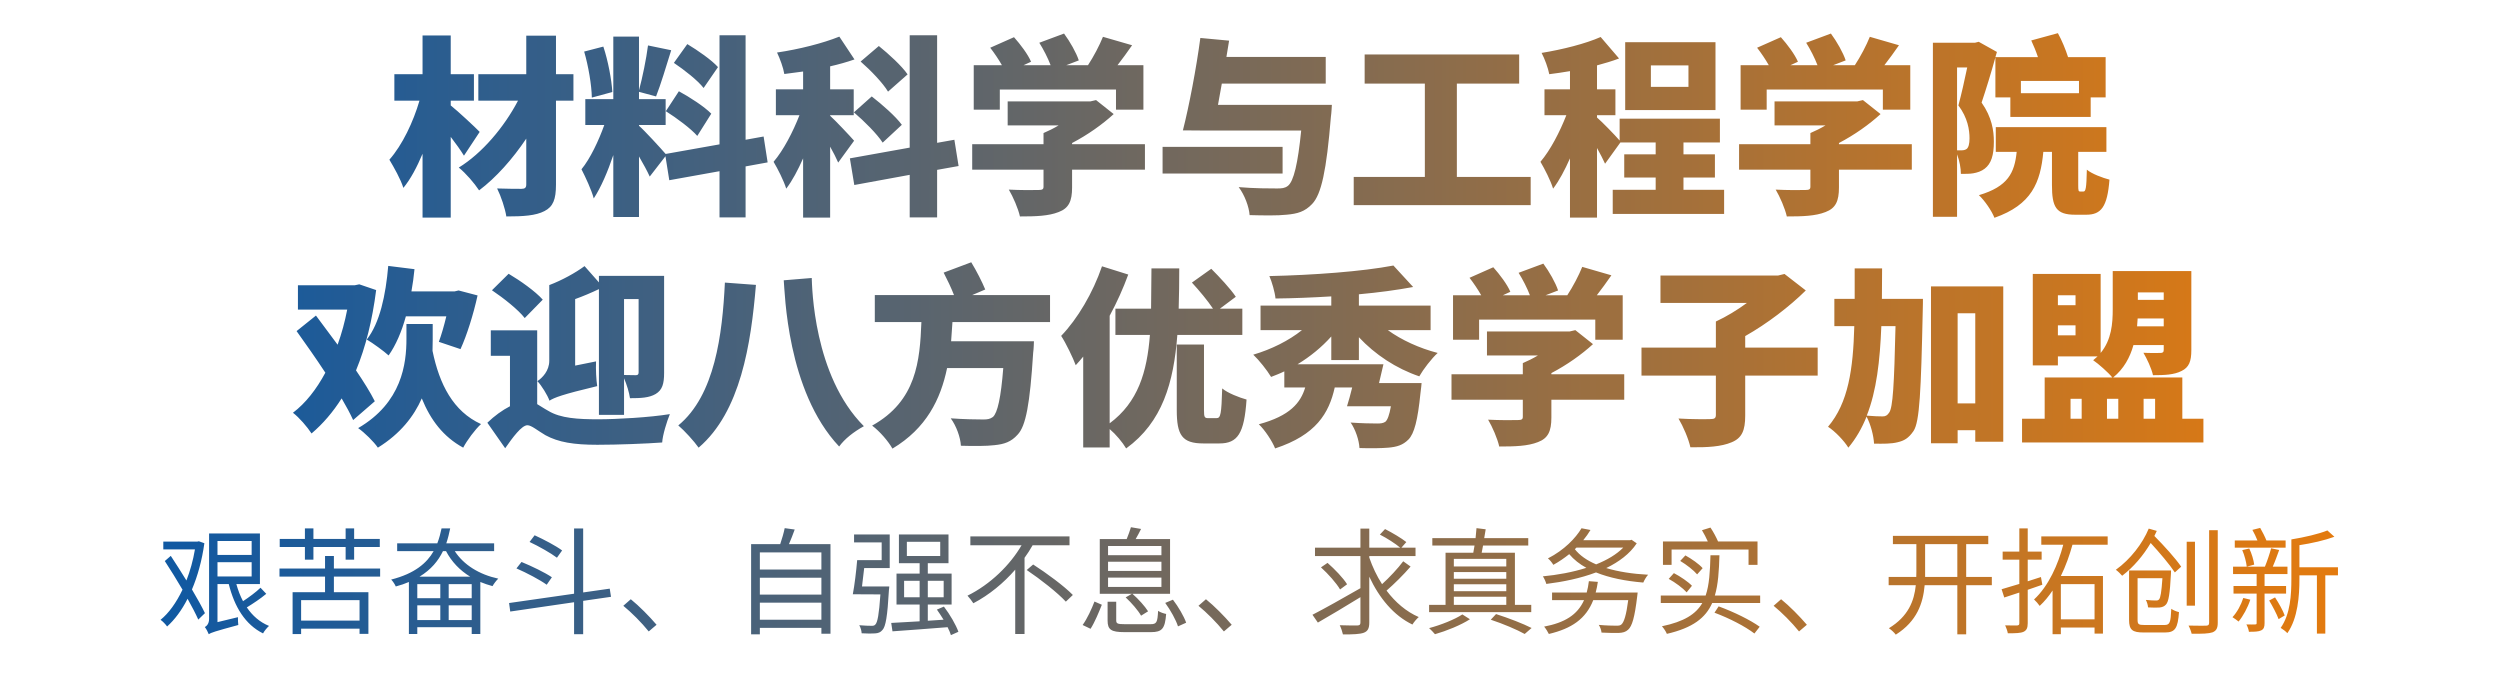 <svg xmlns="http://www.w3.org/2000/svg" xmlns:xlink="http://www.w3.org/1999/xlink" fill="none" version="1.1" width="652" height="180" viewBox="0 0 652 180"><defs><linearGradient x1="0" y1="90" x2="652" y2="90" gradientUnits="userSpaceOnUse" id="master_svg0_2_12516"><stop offset="0%" stop-color="#0056AD" stop-opacity="1"/><stop offset="100%" stop-color="#F37D03" stop-opacity="1"/></linearGradient></defs><g><path d="M137.25,9.3L137.25,19.35L124.75,19.35L124.75,26.25L135.1,26.25C131.5,33.15,125.7,40,119.65,43.7C121.5,45.2,123.7,47.75,124.95,49.65C129.35,46.35,133.7,41.45,137.25,36.15L137.25,48.1C137.25,48.95,136.9,49.25,136,49.25C135.1,49.25,132.1,49.25,129.65,49.15C130.65,51.15,131.75,54.4,132.05,56.45C136.45,56.45,139.7,56.25,142,55.05C144.25,53.9,145,52,145,48.15L145,26.25L149.55,26.25L149.55,19.35L145,19.35L145,9.3L137.25,9.3ZM110.2,9.25L110.2,19.35L102.85,19.35L102.85,26.25L109.4,26.25C107.8,31.75,104.95,37.8,101.55,41.65C102.75,43.65,104.5,46.75,105.2,49C107.1,46.7,108.75,43.55,110.2,40.1L110.2,56.75L117.55,56.75L117.55,35.7C118.85,37.4,120.15,39.2,121,40.6L125.1,34.4C124.05,33.3,119.5,29.05,117.55,27.5L117.55,26.25L123.6,26.25L123.6,19.35L117.55,19.35L117.55,9.25L110.2,9.25ZM152.35,13.45C153.45,17.2,154.3,22.2,154.35,25.45L159.7,24C159.5,20.75,158.6,15.9,157.35,12.15L152.35,13.45ZM175.75,16.4C178.5,18.25,182,21,183.5,22.95L187.25,17.5C185.6,15.65,182,13.15,179.25,11.5L175.75,16.4ZM173.65,29C176.5,30.8,180.2,33.55,181.85,35.45L185.5,29.65C183.7,27.8,179.9,25.35,177.05,23.8L173.65,29ZM187.65,9.2L187.65,37.65L173.6,40.15C172.35,38.7,168.1,34.05,166.65,32.8L166.65,32.6L173.6,32.6L173.6,25.85L166.65,25.85L166.65,23.95L171.1,25.15C172.3,22.1,173.75,17.3,175.05,13.1L169,11.85C168.55,15.35,167.55,20.25,166.65,23.55L166.65,9.55L159.95,9.55L159.95,25.85L152.65,25.85L152.65,32.6L157.6,32.6C156.15,36.65,153.95,41.35,151.65,44.15C152.7,46.2,154.25,49.5,154.85,51.75C156.75,48.85,158.5,44.75,159.95,40.45L159.95,56.6L166.65,56.6L166.65,40.8C167.75,42.7,168.8,44.6,169.45,46.05L173.55,40.75L174.55,47L187.65,44.65L187.65,56.7L194.45,56.7L194.45,43.4L200.2,42.35L199.15,35.6L194.45,36.45L194.45,9.2L187.65,9.2ZM224.45,16.05C227.1,18.35,230.3,21.7,231.6,23.9L236.7,19.4C235.2,17.2,231.8,14.1,229.2,12L224.45,16.05ZM222.7,29.3C225.4,31.6,228.75,34.95,230.2,37.2L235.2,32.55C233.6,30.35,230.05,27.25,227.35,25.15L222.7,29.3ZM218.9,9.55C214.55,11.3,208.4,12.85,202.65,13.7C203.4,15.25,204.3,17.7,204.55,19.3L209.45,18.65L209.45,23.3L202.35,23.3L202.35,30.05L208.5,30.05C206.8,34.4,204.35,39.15,201.75,42.2C202.85,44.05,204.4,47.1,205.05,49.2C206.65,47.1,208.1,44.35,209.45,41.3L209.45,56.75L216.5,56.75L216.5,38.25C217.35,39.75,218.1,41.25,218.6,42.4L222.75,36.7C221.8,35.6,217.8,31.35,216.5,30.2L216.5,30.05L222.65,30.05L222.65,23.3L216.5,23.3L216.5,17.3C218.7,16.8,220.85,16.2,222.85,15.5L218.9,9.55ZM221.65,41.3L222.8,48.25L237.25,45.6L237.25,56.7L244.4,56.7L244.4,44.3L250,43.3L248.9,36.45L244.4,37.25L244.4,9.2L237.25,9.2L237.25,38.5L221.65,41.3ZM272.15,34.7L272.15,37.6L253.55,37.6L253.55,44.25L272.15,44.25L272.15,48.7C272.15,49.35,271.85,49.55,270.85,49.55C269.85,49.6,265.9,49.6,263.1,49.45C264.2,51.3,265.55,54.4,266,56.45C270.1,56.45,273.45,56.35,276.1,55.3C278.75,54.3,279.6,52.45,279.6,48.9L279.6,44.25L298.6,44.25L298.6,37.6L279.6,37.6L279.6,37.3C283.7,35.15,287.5,32.45,290.45,29.75L285.85,26.1L284.35,26.45L262.8,26.45L262.8,32.7L276.1,32.7C274.85,33.45,273.45,34.15,272.15,34.7ZM271.05,11.15C272.15,12.9,273.3,15.15,274,17L266.95,17L268.9,16.1C268.1,14.2,266.15,11.6,264.45,9.7L258.25,12.45C259.3,13.8,260.45,15.5,261.3,17L253.95,17L253.95,28.6L260.75,28.6L260.75,23.35L291.05,23.35L291.05,28.6L298.2,28.6L298.2,17L291.45,17C292.7,15.4,294,13.6,295.25,11.8L287.65,9.6C286.75,11.85,285.25,14.7,283.75,17L278.1,17L281.35,15.75C280.7,13.75,279.05,10.85,277.5,8.75L271.05,11.15ZM303.2,38.3L303.2,45.25L334.5,45.25L334.5,38.3L303.2,38.3ZM313.05,9.9C312,17.8,310.1,27.75,308.5,34L314.9,34.05L316.25,34.05L339.35,34.05C338.5,42.6,337.4,47.35,335.85,48.5C335.05,49.1,334.25,49.15,333.05,49.15C331.25,49.15,327.05,49.15,323.05,48.8C324.6,50.85,325.75,53.95,325.9,56.1C329.55,56.2,333.25,56.25,335.5,56C338.4,55.75,340.3,55.2,342.2,53.2C344.6,50.7,345.95,44.55,347.1,30.45C347.25,29.5,347.35,27.35,347.35,27.35L317.65,27.35L318.65,21.8L345.75,21.8L345.75,14.85L319.85,14.85L320.55,10.6L313.05,9.9ZM353.05,46.15L353.05,53.5L399.2,53.5L399.2,46.15L379.95,46.15L379.95,21.8L396.2,21.8L396.2,14.2L355.9,14.2L355.9,21.8L371.6,21.8L371.6,46.15L353.05,46.15ZM430.55,17.05L440.35,17.05L440.35,22.65L430.55,22.65L430.55,17.05ZM423.85,11L423.85,28.7L447.4,28.7L447.4,11L423.85,11ZM417.45,9.65C413.5,11.4,407.55,12.9,402.05,13.8C402.85,15.3,403.75,17.75,404.05,19.35C405.8,19.15,407.6,18.85,409.45,18.55L409.45,23.3L402.8,23.3L402.8,30.05L408.5,30.05C406.8,34.4,404.35,39.15,401.75,42.2C402.85,44.05,404.4,47.1,405.05,49.2C406.65,47.1,408.1,44.35,409.45,41.3L409.45,56.75L416.5,56.75L416.5,38.6C417.35,40.1,418.1,41.6,418.6,42.7L422.6,37.15L431.8,37.15L431.8,40.25L423.6,40.25L423.6,46.3L431.8,46.3L431.8,49.5L420.6,49.5L420.6,55.8L449.65,55.8L449.65,49.5L439.05,49.5L439.05,46.3L447.25,46.3L447.25,40.25L439.05,40.25L439.05,37.15L448.55,37.15L448.55,30.95L422.4,30.95L422.4,36.65C421.2,35.25,417.7,31.65,416.5,30.65L416.5,30.05L421.3,30.05L421.3,23.3L416.5,23.3L416.5,17.05C418.5,16.5,420.45,15.95,422.25,15.25L417.45,9.65ZM472.15,34.7L472.15,37.6L453.55,37.6L453.55,44.25L472.15,44.25L472.15,48.7C472.15,49.35,471.85,49.55,470.85,49.55C469.85,49.6,465.9,49.6,463.1,49.45C464.2,51.3,465.55,54.4,466,56.45C470.1,56.45,473.45,56.35,476.1,55.3C478.75,54.3,479.6,52.45,479.6,48.9L479.6,44.25L498.6,44.25L498.6,37.6L479.6,37.6L479.6,37.3C483.7,35.15,487.5,32.45,490.45,29.75L485.85,26.1L484.35,26.45L462.8,26.45L462.8,32.7L476.1,32.7C474.85,33.45,473.45,34.15,472.15,34.7ZM471.05,11.15C472.15,12.9,473.3,15.15,474,17L466.95,17L468.9,16.1C468.1,14.2,466.15,11.6,464.45,9.7L458.25,12.45C459.3,13.8,460.45,15.5,461.3,17L453.95,17L453.95,28.6L460.75,28.6L460.75,23.35L491.05,23.35L491.05,28.6L498.2,28.6L498.2,17L491.45,17C492.7,15.4,494,13.6,495.25,11.8L487.65,9.6C486.75,11.85,485.25,14.7,483.75,17L478.1,17L481.35,15.75C480.7,13.75,479.05,10.85,477.5,8.75L471.05,11.15ZM504.1,11.15L504.1,56.55L510.4,56.55L510.4,40.25C511.05,41.9,511.4,43.95,511.4,45.35C512.6,45.35,513.75,45.35,514.6,45.2C515.75,45,516.75,44.65,517.6,44C519.3,42.7,520,40.5,520,36.95C520,34.1,519.5,30.6,516.8,26.75C517.95,23.35,519.3,18.95,520.4,14.95L520.4,25.4L524.3,25.4L524.3,30.5L545.25,30.5L545.25,25.4L549.15,25.4L549.15,14.9L539.35,14.9C538.75,13,537.75,10.55,536.7,8.65L529.75,10.55C530.35,11.85,531,13.4,531.5,14.9L520.4,14.9L520.8,13.55L516.05,10.9L515.05,11.15L504.1,11.15ZM527.05,24.3L527.05,21.1L542.2,21.1L542.2,24.3L527.05,24.3ZM520.5,33.15L520.5,39.6L525.95,39.6C525.4,45.05,523.7,48.65,516.1,50.9C517.6,52.3,519.45,55,520.15,56.8C529.85,53.4,532.15,47.65,532.9,39.6L535.15,39.6L535.15,48.25C535.15,54,536.2,56,541.2,56C542.1,56,543.15,56,544.1,56C547.95,56,549.6,54,550.15,46.85C548.4,46.4,545.55,45.35,544.25,44.25C544.15,49.15,543.95,49.95,543.35,49.95C543.15,49.95,542.7,49.95,542.55,49.95C542.05,49.95,542,49.75,542,48.2L542,39.6L549.35,39.6L549.35,33.15L520.5,33.15ZM510.4,39.2L510.4,17.6L513.05,17.6C512.4,20.8,511.5,24.7,510.75,27.5C513.2,30.75,513.65,33.9,513.65,36.1C513.65,37.5,513.4,38.45,512.9,38.85C512.55,39.1,512.1,39.2,511.65,39.2L510.4,39.2ZM77.35,86.35C79.7,89.65,82.4,93.45,84.85,97.2C82.55,101.5,79.7,105.15,76.4,107.65C78,108.85,80.15,111.35,81.25,113.05C84.25,110.5,86.85,107.45,89.1,103.9C90.3,105.95,91.35,107.9,92.1,109.55L97.75,104.65C96.6,102.35,94.85,99.55,92.85,96.6C95.35,90.55,97.1,83.55,98.1,75.65L93.7,74.15L92.5,74.4L77.7,74.4L77.7,80.75L90.55,80.75C89.95,83.9,89.1,87,88.05,89.9L82.4,82.3L77.35,86.35ZM101.25,69.35C100.6,77,99.05,84.25,95.65,88.55C97.2,89.45,100.15,91.6,101.35,92.7C103.25,90,104.75,86.5,105.85,82.5L116.4,82.5C115.8,85,115.1,87.4,114.45,89.15L120.1,91.05C121.75,87.45,123.45,82.05,124.55,77.05L119.6,75.75L118.55,76L107.3,76C107.65,74.1,107.9,72.2,108.1,70.2L101.25,69.35ZM106,84.5L106,88.4C106,94.8,104.85,105,93.4,111.65C95.05,112.8,97.5,115.2,98.55,116.75C104.45,113.1,107.95,108.55,110,103.9C112.3,109.55,115.6,113.9,120.8,116.75C121.8,114.85,123.9,112,125.45,110.6C118.2,107.3,114.6,100.25,112.8,91.5L112.85,88.55L112.85,84.5L106,84.5ZM128.3,75.7C131.35,77.75,135.2,80.8,136.85,82.95L141.55,78.15C139.65,76,135.7,73.2,132.65,71.4L128.3,75.7ZM140.1,86.15L128,86.15L128,92.8L133,92.8L133,105.95C131.05,106.95,128.95,108.45,127.1,110.25L131.75,116.9C133.7,114.1,136.05,110.9,137.55,110.9C138.6,110.9,140.2,112.3,142.25,113.5C145.65,115.35,149.65,116,155.8,116C161.1,116,168.75,115.7,172.7,115.4C172.8,113.5,173.9,109.95,174.7,108C169.55,108.85,160.9,109.35,156.05,109.35C150.75,109.35,146.2,109.1,143,107.15C141.8,106.5,140.9,105.85,140.1,105.4L140.1,86.15ZM162.75,97.8L162.75,78L166.55,78L166.55,97.1C166.55,97.65,166.35,97.85,165.8,97.85L162.75,97.8ZM143.3,104.5C144.55,103.7,146.55,102.9,155.75,100.7C155.5,99.15,155.35,96.25,155.45,94.25L150,95.35L150,78C152.1,77.25,154.2,76.35,156.2,75.4L156.2,108.2L162.75,108.2L162.75,98.65C163.45,100.25,164.1,102.4,164.3,103.85C167.15,103.85,169.3,103.75,171,102.75C172.75,101.7,173.2,100.05,173.2,97.25L173.2,71.95L156.2,71.95L156.2,73.65L152.45,69.4C150.1,71.15,146.55,73.1,143.25,74.35L143.25,94.1C143.25,96.7,141.45,98.55,140.15,99.4C141.2,100.5,142.8,103.05,143.3,104.5ZM189.05,73.7C188.4,87.2,186.45,103.1,176.9,110.95C178.5,112.3,181.05,115.1,182.2,116.75C193.15,107.4,195.85,89.75,197.15,74.3L189.05,73.7ZM211.7,72.5L204.4,73.1C204.7,76.05,205.15,101.95,218.85,116.45C220.3,114.45,222.6,112.65,225.3,111.15C212.1,97.95,211.8,74.65,211.7,72.5ZM246.1,71.1C247,72.85,248.1,75.1,248.8,76.95L228.15,76.95L228.15,84L240.3,84C239.9,94.1,239.05,104.55,227.45,111C229.45,112.5,231.65,115.05,232.75,117C241.6,111.7,245.3,104.15,247,96L261.65,96C261.05,103.7,260.15,107.7,258.95,108.75C258.2,109.3,257.5,109.4,256.45,109.4C254.85,109.4,251.35,109.35,247.95,109.1C249.4,111.05,250.5,114.1,250.6,116.25C253.95,116.35,257.3,116.35,259.35,116.1C261.9,115.85,263.7,115.25,265.4,113.35C267.55,111.1,268.6,105.4,269.45,92C269.6,91.1,269.65,89,269.65,89L248.05,89L248.4,84L273.85,84L273.85,76.95L253.55,76.95L256.95,75.5C256.15,73.55,254.65,70.6,253.3,68.4L246.1,71.1ZM306.9,89.85L306.9,106.95C306.9,113.45,308.25,115.65,313.85,115.65C314.9,115.65,316.95,115.65,318,115.65C322.8,115.65,324.5,113.05,325.1,104.2C323.25,103.7,320.15,102.5,318.75,101.3C318.55,107.95,318.35,109.05,317.3,109.05C316.8,109.05,315.5,109.05,315.1,109.05C314.15,109.05,314,108.8,314,106.95L314,89.85L306.9,89.85ZM287.4,69.45C285.05,76.35,281,83.2,276.75,87.6C277.95,89.4,279.9,93.45,280.55,95.25C281.2,94.55,281.85,93.8,282.5,93L282.5,116.7L289.4,116.7L289.4,111.9C291.05,113.3,292.75,115.35,293.7,116.95C303.15,110.1,306.1,99.8,307.05,87.35L324,87.35L324,80.5L318.15,80.5L322.3,77.4C320.95,75.35,318.05,72.25,315.9,70.1L310.85,73.7C312.7,75.7,315,78.45,316.35,80.5L307.4,80.5C307.5,77.1,307.55,73.6,307.55,70L300.3,70L300.2,80.5L290.9,80.5L290.9,87.35L299.9,87.35C299.15,97.05,296.8,104.9,289.4,110.4L289.4,82.35C291.3,78.85,292.95,75.15,294.25,71.6L287.4,69.45ZM363.4,69.25C355.35,70.8,342.5,71.75,331.05,72C331.7,73.45,332.5,76.2,332.65,77.85C337.3,77.8,342.25,77.6,347.2,77.3L347.2,79.7L328.75,79.7L328.75,86.1L339.55,86.1C336.1,88.85,331.6,91.1,326.85,92.5C328.35,93.9,330.45,96.55,331.5,98.3C332.65,97.85,333.85,97.4,334.95,96.85L334.95,101.05L340.4,101.05C339.2,105.05,336.45,108.45,328.3,110.65C329.85,112.1,331.8,115.05,332.55,116.95C343.2,113.45,346.6,107.8,348.1,101.05L352.65,101.05C352.2,102.85,351.75,104.55,351.3,105.95L362.75,105.95C362.35,108.25,361.85,109.55,361.3,110C360.7,110.4,360.05,110.45,359.15,110.45C357.85,110.45,354.9,110.4,352.25,110.2C353.5,112,354.45,114.8,354.55,116.85C357.55,116.95,360.4,116.9,362.1,116.75C364.3,116.55,365.85,116.1,367.3,114.65C368.85,113.1,369.75,109.55,370.45,102.6C370.6,101.7,370.75,99.9,370.75,99.9L359.65,99.9L360.8,95L338.4,95C341.7,93,344.7,90.55,347.2,87.75L347.2,93.9L354.4,93.9L354.4,87.95C358.6,92.45,364.1,96.1,370.15,98.15C371.2,96.3,373.35,93.5,374.95,92.05C370.15,90.8,365.55,88.7,361.95,86.1L373.1,86.1L373.1,79.7L354.4,79.7L354.4,76.75C359.4,76.3,364.25,75.65,368.55,74.85L363.4,69.25ZM397.15,94.7L397.15,97.6L378.55,97.6L378.55,104.25L397.15,104.25L397.15,108.7C397.15,109.35,396.85,109.55,395.85,109.55C394.85,109.6,390.9,109.6,388.1,109.45C389.2,111.3,390.55,114.4,391,116.45C395.1,116.45,398.45,116.35,401.1,115.3C403.75,114.3,404.6,112.45,404.6,108.9L404.6,104.25L423.6,104.25L423.6,97.6L404.6,97.6L404.6,97.3C408.7,95.15,412.5,92.45,415.45,89.75L410.85,86.1L409.35,86.45L387.8,86.45L387.8,92.7L401.1,92.7C399.85,93.45,398.45,94.15,397.15,94.7ZM396.05,71.15C397.15,72.9,398.3,75.15,399,77L391.95,77L393.9,76.1C393.1,74.2,391.15,71.6,389.45,69.7L383.25,72.45C384.3,73.8,385.45,75.5,386.3,77L378.95,77L378.95,88.6L385.75,88.6L385.75,83.35L416.05,83.35L416.05,88.6L423.2,88.6L423.2,77L416.45,77C417.7,75.4,419,73.6,420.25,71.8L412.65,69.6C411.75,71.85,410.25,74.7,408.75,77L403.1,77L406.35,75.75C405.7,73.75,404.05,70.85,402.5,68.75L396.05,71.15ZM447.5,83.85L447.5,90.65L428.1,90.65L428.1,97.95L447.5,97.95L447.5,108.2C447.5,109.05,447.15,109.3,446.05,109.3C444.95,109.35,440.95,109.35,437.75,109.15C438.95,111.15,440.4,114.5,440.85,116.65C445.3,116.7,448.9,116.5,451.6,115.35C454.3,114.25,455.15,112.25,455.15,108.4L455.15,97.95L474.05,97.95L474.05,90.65L455.15,90.65L455.15,87.65C460.9,84.4,466.7,79.95,470.95,75.75L465.4,71.45L463.75,71.85L433.05,71.85L433.05,79L455.6,79C453.1,80.85,450.2,82.6,447.5,83.85ZM503.6,74.7L503.6,115.6L510.55,115.6L510.55,112.2L515.15,112.2L515.15,115.2L522.45,115.2L522.45,74.7L503.6,74.7ZM510.55,105.2L510.55,81.7L515.15,81.7L515.15,105.2L510.55,105.2ZM494.35,85.05C494,100.45,493.65,106.3,492.7,107.6C492.2,108.35,491.75,108.6,491,108.6C490.1,108.6,488.6,108.55,486.85,108.4C489.4,101.95,490.3,94.1,490.65,85.05L494.35,85.05ZM483.7,70L483.7,77.95L478.4,77.95L478.4,85.05L483.6,85.05C483.3,96.3,482.05,105.05,476.75,111.3C478.55,112.45,480.95,114.95,482.05,116.75C484.05,114.35,485.6,111.65,486.8,108.65C487.9,110.7,488.65,113.7,488.75,115.7C491.1,115.75,493.3,115.75,494.85,115.35C496.6,114.95,497.75,114.3,499.05,112.4C500.65,110,501,102.05,501.45,81.15C501.5,80.25,501.5,77.95,501.5,77.95L490.8,77.95L490.85,70L483.7,70ZM533.25,98.45L533.25,109.2L527.35,109.2L527.35,115.4L574.65,115.4L574.65,109.2L569.15,109.2L569.15,98.45L551.1,98.45C553.9,96.2,555.5,93.2,556.4,90L564.3,90L564.3,91.25C564.3,91.85,564.05,92.05,563.4,92.05C562.8,92.05,560.6,92.1,559,92C559.9,93.5,561.1,96.05,561.5,97.85C564.55,97.85,567,97.75,568.95,96.75C570.9,95.8,571.5,94.25,571.5,91.3L571.5,70.7L551,70.7L551,80.65C551,84.35,550.7,88.6,547.85,92.05L547.85,71.45L530.15,71.45L530.15,95.3L536.7,95.3L536.7,92.95L547.05,92.95L545.9,93.95C547.25,94.85,549.85,97.15,550.9,98.45L533.25,98.45ZM557.55,76.25L564.3,76.25L564.3,78.2L557.55,78.2L557.55,76.25ZM557.5,83.05L564.3,83.05L564.3,85.1L557.35,85.1L557.5,83.05ZM536.7,84.85L541.3,84.85L541.3,87.45L536.7,87.45L536.7,84.85ZM536.7,79.6L536.7,77L541.3,77L541.3,79.6L536.7,79.6ZM540,109.2L540,104L542.9,104L542.9,109.2L540,109.2ZM549.5,109.2L549.5,104L552.45,104L552.45,109.2L549.5,109.2ZM559.05,109.2L559.05,104L562.05,104L562.05,109.2L559.05,109.2ZM65.63,146.62L65.63,150.34L56.72,150.34L56.72,146.62L65.63,146.62ZM65.63,144.73L56.72,144.73L56.72,141.1L65.63,141.1L65.63,144.73ZM54.44,165.4C55.01,165.01,55.94,164.68,62.15,163C62.09,162.52,62.03,161.59,62.06,160.96L56.72,162.25L56.72,152.32L59.66,152.32C61.16,158.29,63.95,162.88,68.6,165.19C68.93,164.56,69.65,163.69,70.16,163.24C67.73,162.25,65.84,160.57,64.37,158.41C65.99,157.42,67.94,156.13,69.44,154.87L67.94,153.28C66.8,154.39,64.94,155.77,63.38,156.79C62.66,155.44,62.09,153.94,61.64,152.32L67.79,152.32L67.79,139.12L54.53,139.12L54.53,161.41C54.53,162.67,53.9,163.27,53.42,163.54C53.78,163.99,54.26,164.89,54.44,165.4ZM42.98,146.32C44.48,148.6,46.1,151.24,47.6,153.79C45.98,157.18,44,159.94,41.87,161.65C42.44,162.04,43.19,162.82,43.58,163.39C45.56,161.62,47.39,159.16,48.92,156.16C50.06,158.2,51.05,160.09,51.71,161.59L53.45,159.91C52.67,158.26,51.44,156.07,50.06,153.73C51.53,150.28,52.67,146.2,53.3,141.67L51.86,141.16L51.47,141.25L42.59,141.25L42.59,143.29L50.84,143.29C50.36,146.17,49.58,148.9,48.62,151.39C47.27,149.17,45.83,146.95,44.54,144.97L42.98,146.32ZM76.31,154.45L76.31,165.37L78.53,165.37L78.53,163.96L93.77,163.96L93.77,165.31L96.08,165.31L96.08,154.45L87.08,154.45L87.08,150.37L99.14,150.37L99.14,148.27L87.08,148.27L87.08,145L84.77,145L84.77,148.27L72.89,148.27L72.89,150.37L84.77,150.37L84.77,154.45L76.31,154.45ZM78.53,161.86L78.53,156.52L93.77,156.52L93.77,161.86L78.53,161.86ZM90.14,137.8L90.14,140.56L81.74,140.56L81.74,137.8L79.52,137.8L79.52,140.56L72.95,140.56L72.95,142.66L79.52,142.66L79.52,145.96L81.74,145.96L81.74,142.66L90.14,142.66L90.14,145.96L92.36,145.96L92.36,142.66L99.05,142.66L99.05,140.56L92.36,140.56L92.36,137.8L90.14,137.8ZM115.16,137.8C114.89,139.06,114.56,140.38,114.05,141.7L103.58,141.7L103.58,143.74L113.09,143.74C111.35,146.8,108.2,149.59,102.02,151.15C102.47,151.6,103.01,152.44,103.22,152.95C104.48,152.62,105.62,152.23,106.64,151.78L106.64,165.34L108.83,165.34L108.83,163.57L123.02,163.57L123.02,165.34L125.27,165.34L125.27,151.78C126.29,152.2,127.34,152.56,128.45,152.86C128.78,152.26,129.44,151.39,129.95,150.91C124.94,149.83,120.89,147.28,118.61,143.74L128.87,143.74L128.87,141.7L116.39,141.7C116.84,140.41,117.14,139.09,117.41,137.8L115.16,137.8ZM115.52,143.74L116.33,143.74C117.77,146.5,119.93,148.75,122.63,150.4L109.4,150.4C112.46,148.54,114.32,146.23,115.52,143.74ZM108.83,161.71L108.83,157.87L114.83,157.87L114.83,161.71L108.83,161.71ZM123.02,161.71L117.02,161.71L117.02,157.87L123.02,157.87L123.02,161.71ZM108.83,156.01L108.83,152.35L114.83,152.35L114.83,156.01L108.83,156.01ZM123.02,156.01L117.02,156.01L117.02,152.35L123.02,152.35L123.02,156.01ZM138.11,141.34C140.54,142.48,143.66,144.25,145.25,145.45L146.6,143.56C145.01,142.36,141.8,140.68,139.43,139.6L138.11,141.34ZM134.69,148.24C137.39,149.41,140.84,151.24,142.58,152.5L143.93,150.55C142.19,149.35,138.65,147.64,136.01,146.56L134.69,148.24ZM132.77,157.27L133.07,159.49L149.72,157.06L149.72,165.4L152.09,165.4L152.09,156.7L159.35,155.65L159.02,153.52L152.09,154.51L152.09,137.83L149.72,137.83L149.72,154.84L132.77,157.27ZM169.19,164.68L171.23,162.94C169.37,160.75,166.67,158.02,164.51,156.28L162.56,157.99C164.69,159.73,167.27,162.31,169.19,164.68ZM198.17,150.67L214.22,150.67L214.22,155.08L198.17,155.08L198.17,150.67ZM198.17,148.54L198.17,144.07L214.22,144.07L214.22,148.54L198.17,148.54ZM198.17,157.18L214.22,157.18L214.22,161.62L198.17,161.62L198.17,157.18ZM204.65,137.74C204.41,138.94,203.93,140.59,203.48,141.91L195.89,141.91L195.89,165.43L198.17,165.43L198.17,163.75L214.22,163.75L214.22,165.28L216.59,165.28L216.59,141.91L205.76,141.91C206.27,140.77,206.78,139.39,207.26,138.1L204.65,137.74ZM236.51,141.31L245.21,141.31L245.21,145L236.51,145L236.51,141.31ZM234.44,139.39L234.44,146.89L239.84,146.89L239.84,149.59L233.81,149.59L233.81,157.66L239.84,157.66L239.84,162.04L232.43,162.46L232.76,164.65C236.57,164.38,241.94,163.99,247.13,163.57C247.52,164.32,247.82,165.04,248,165.64L249.95,164.77C249.32,162.97,247.73,160.24,246.17,158.2L244.34,158.98C244.91,159.79,245.51,160.69,246.08,161.62L241.97,161.89L241.97,157.66L248.18,157.66L248.18,149.59L241.97,149.59L241.97,146.89L247.37,146.89L247.37,139.39L234.44,139.39ZM235.79,151.48L239.84,151.48L239.84,155.77L235.79,155.77L235.79,151.48ZM241.97,151.48L246.11,151.48L246.11,155.77L241.97,155.77L241.97,151.48ZM223.55,146.08C223.31,148.93,222.86,152.68,222.41,154.99L223.73,154.99L229.61,155.02C229.25,160.24,228.86,162.31,228.29,162.88C228.02,163.18,227.75,163.21,227.27,163.21C226.76,163.21,225.44,163.18,224.09,163.06C224.45,163.63,224.69,164.53,224.72,165.16C226.1,165.25,227.48,165.25,228.2,165.19C229.07,165.13,229.64,164.92,230.15,164.29C230.99,163.39,231.44,160.78,231.83,153.94C231.89,153.64,231.92,152.95,231.92,152.95L224.81,152.95C224.99,151.48,225.2,149.77,225.38,148.15L232.04,148.15L232.04,139.39L222.74,139.39L222.74,141.46L229.94,141.46L229.94,146.08L223.55,146.08ZM267.77,148.66C271.34,151.06,275.84,154.6,277.97,156.91L279.8,155.17C277.55,152.86,272.99,149.5,269.45,147.22L267.77,148.66ZM253.07,139.9L253.07,142.21L266.42,142.21C263.45,147.34,258.29,152.41,252.32,155.35C252.8,155.86,253.49,156.76,253.85,157.33C258.02,155.14,261.74,152.05,264.77,148.57L264.77,165.34L267.2,165.34L267.2,145.48C267.98,144.43,268.67,143.32,269.3,142.21L278.93,142.21L278.93,139.9L253.07,139.9ZM288.98,146.5L302.9,146.5L302.9,148.9L288.98,148.9L288.98,146.5ZM288.98,150.64L302.9,150.64L302.9,153.07L288.98,153.07L288.98,150.64ZM288.98,142.39L302.9,142.39L302.9,144.79L288.98,144.79L288.98,142.39ZM288.86,156.94L288.86,161.83C288.86,164.23,289.79,164.86,293.27,164.86C293.99,164.86,299.42,164.86,300.17,164.86C303.08,164.86,303.83,163.96,304.13,160.12C303.5,160,302.54,159.67,302.03,159.31C301.88,162.37,301.64,162.79,300.02,162.79C298.82,162.79,294.29,162.79,293.39,162.79C291.47,162.79,291.11,162.64,291.11,161.8L291.11,156.94L288.86,156.94ZM303.89,157.24C305.27,159.13,306.71,161.71,307.22,163.36L309.35,162.4C308.78,160.75,307.31,158.23,305.9,156.4L303.89,157.24ZM285.44,156.88C284.72,158.77,283.55,161.35,282.35,163L284.42,163.99C285.53,162.25,286.61,159.61,287.36,157.72L285.44,156.88ZM293.57,155.8C295.1,157.21,296.84,159.22,297.59,160.57L299.42,159.43C298.61,158.14,296.9,156.22,295.34,154.87L305.15,154.87L305.15,140.59L296.18,140.59C296.63,139.81,297.14,138.88,297.59,137.95L294.95,137.5C294.71,138.37,294.23,139.6,293.84,140.59L286.82,140.59L286.82,154.87L295.19,154.87L293.57,155.8ZM319.19,164.68L321.23,162.94C319.37,160.75,316.67,158.02,314.51,156.28L312.56,157.99C314.69,159.73,317.27,162.31,319.19,164.68ZM344.51,147.97C346.4,149.68,348.56,152.11,349.49,153.73L351.32,152.38C350.33,150.76,348.11,148.45,346.22,146.8L344.51,147.97ZM342.29,160.33L343.7,162.37C346.79,160.6,350.9,158.14,354.8,155.74L354.8,162.34C354.8,162.94,354.59,163.09,354.02,163.12C353.42,163.12,351.47,163.15,349.4,163.06C349.76,163.75,350.09,164.8,350.24,165.46C352.88,165.46,354.68,165.4,355.7,165.01C356.69,164.62,357.11,163.93,357.11,162.34L357.11,150.4C359.69,155.95,363.47,160.54,368.36,162.88C368.72,162.28,369.47,161.38,370.01,160.93C366.74,159.52,363.89,157.06,361.61,154.03C363.59,152.32,366.05,149.89,367.88,147.76L365.96,146.38C364.58,148.24,362.33,150.64,360.44,152.35C359.06,150.22,357.95,147.85,357.11,145.42L357.11,145.03L369.17,145.03L369.17,142.84L365.48,142.84L366.77,141.37C365.54,140.38,363.11,138.94,361.22,137.98L359.87,139.42C361.7,140.35,363.95,141.79,365.18,142.84L357.11,142.84L357.11,137.86L354.8,137.86L354.8,142.84L342.95,142.84L342.95,145.03L354.8,145.03L354.8,153.4C350.24,156.01,345.35,158.77,342.29,160.33ZM388.79,161.62C392.15,162.73,395.57,164.2,397.64,165.34L399.44,163.78C397.25,162.67,393.56,161.23,390.17,160.15L388.79,161.62ZM381.38,160.24C379.46,161.53,375.71,163.03,372.71,163.81C373.19,164.23,373.88,164.98,374.24,165.4C377.21,164.56,380.99,163.03,383.36,161.5L381.38,160.24ZM385.07,137.74L384.83,140.35L373.55,140.35L373.55,142.27L384.56,142.27L384.23,144.16L377,144.16L377,157.75L372.71,157.75L372.71,159.64L399.35,159.64L399.35,157.75L395.09,157.75L395.09,144.16L386.42,144.16L386.78,142.27L398.57,142.27L398.57,140.35L387.08,140.35L387.47,138.04L385.07,137.74ZM379.16,157.75L379.16,155.62L392.84,155.62L392.84,157.75L379.16,157.75ZM379.16,149.2L392.84,149.2L392.84,150.94L379.16,150.94L379.16,149.2ZM379.16,147.73L379.16,145.75L392.84,145.75L392.84,147.73L379.16,147.73ZM379.16,152.38L392.84,152.38L392.84,154.18L379.16,154.18L379.16,152.38ZM414.38,151.57C414.26,152.65,414.05,153.64,413.81,154.54L404.78,154.54L404.78,156.52L413.12,156.52C411.38,160.39,408.05,162.4,402.71,163.42C403.1,163.87,403.73,164.86,403.94,165.34C409.88,163.93,413.6,161.41,415.52,156.52L424.64,156.52C424.13,160.48,423.53,162.31,422.84,162.88C422.51,163.15,422.15,163.18,421.52,163.18C420.8,163.18,418.85,163.15,416.96,162.97C417.35,163.54,417.62,164.38,417.68,164.98C419.48,165.07,421.25,165.1,422.18,165.07C423.26,165.01,423.95,164.83,424.61,164.23C425.66,163.3,426.32,161.02,426.98,155.56C427.04,155.23,427.1,154.54,427.1,154.54L416.15,154.54C416.39,153.67,416.57,152.74,416.72,151.75L414.38,151.57ZM423.35,142.81C421.58,144.61,419.12,146.05,416.27,147.19C413.9,146.17,412.01,144.88,410.72,143.23L411.14,142.81L423.35,142.81ZM412.46,137.77C410.9,140.38,407.93,143.47,403.7,145.63C404.18,145.99,404.81,146.8,405.11,147.31C406.64,146.47,408.02,145.51,409.25,144.52C410.45,145.93,411.95,147.13,413.72,148.09C410.15,149.23,406.19,149.95,402.38,150.31C402.74,150.82,403.13,151.72,403.28,152.29C407.66,151.75,412.19,150.82,416.24,149.29C419.72,150.7,423.92,151.54,428.57,151.93C428.84,151.3,429.35,150.4,429.83,149.89C425.81,149.68,422.06,149.11,418.91,148.15C422.24,146.53,425.06,144.43,426.86,141.7L425.51,140.77L425.12,140.89L412.91,140.89C413.63,140.02,414.26,139.12,414.8,138.22L412.46,137.77ZM447.14,159.79C451.13,161.29,455.12,163.36,457.55,165.22L458.93,163.45C456.44,161.68,452.24,159.61,448.22,158.14L447.14,159.79ZM438.2,146.29C439.82,147.25,441.74,148.75,442.61,149.8L444.05,148.18C443.12,147.1,441.17,145.75,439.55,144.85L438.2,146.29ZM435.2,150.97C436.91,151.9,438.92,153.4,439.88,154.48L441.26,152.77C440.27,151.72,438.23,150.34,436.55,149.47L435.2,150.97ZM433.7,141.22L433.7,147.31L435.95,147.31L435.95,143.32L456.02,143.32L456.02,147.31L458.36,147.31L458.36,141.22L448.07,141.22C447.62,140.17,446.84,138.7,446.09,137.59L443.87,138.28C444.41,139.18,444.98,140.26,445.4,141.22L433.7,141.22ZM433.13,155.32L433.13,157.27L443.96,157.27C442.28,160.18,439.19,162.13,433.43,163.33C433.91,163.84,434.48,164.71,434.72,165.31C441.47,163.75,444.83,161.14,446.54,157.27L459.05,157.27L459.05,155.32L447.23,155.32C448.1,152.41,448.31,148.93,448.43,144.82L446.09,144.82C445.97,149.08,445.79,152.53,444.83,155.32L433.13,155.32ZM469.19,164.68L471.23,162.94C469.37,160.75,466.67,158.02,464.51,156.28L462.56,157.99C464.69,159.73,467.27,162.31,469.19,164.68ZM510.47,141.91L510.47,150.46L502.07,150.46L502.07,149.17L502.07,141.91L510.47,141.91ZM492.56,150.46L492.56,152.62L499.64,152.62C499.22,156.73,497.69,160.75,492.62,163.84C493.22,164.23,494.03,164.98,494.42,165.52C499.97,162.01,501.53,157.33,501.95,152.62L510.47,152.62L510.47,165.43L512.78,165.43L512.78,152.62L519.47,152.62L519.47,150.46L512.78,150.46L512.78,141.91L518.54,141.91L518.54,139.75L493.67,139.75L493.67,141.91L499.79,141.91L499.79,149.17L499.76,150.46L492.56,150.46ZM526.64,137.8L526.64,143.86L522.29,143.86L522.29,145.96L526.64,145.96L526.64,152.29C524.9,152.83,523.31,153.31,522.02,153.67L522.71,155.83L526.64,154.54L526.64,162.55C526.64,162.97,526.46,163.09,526.04,163.12C525.65,163.12,524.36,163.15,522.95,163.09C523.22,163.66,523.55,164.59,523.64,165.16C525.71,165.16,526.94,165.13,527.75,164.77C528.5,164.41,528.83,163.81,528.83,162.55L528.83,153.82L532.64,152.5L532.28,150.49L528.83,151.6L528.83,145.96L532.46,145.96L532.46,143.86L528.83,143.86L528.83,137.8L526.64,137.8ZM532.37,139.9L532.37,142.06L538.1,142.06C536.78,147.16,534.29,152.83,530.48,156.34C530.93,156.73,531.62,157.54,531.95,158.02C533.21,156.85,534.32,155.5,535.31,154L535.31,165.4L537.47,165.4L537.47,163.66L546.26,163.66L546.26,165.25L548.45,165.25L548.45,150.22L537.47,150.22C538.76,147.58,539.75,144.79,540.5,142.06L549.68,142.06L549.68,139.9L532.37,139.9ZM537.47,161.53L537.47,152.35L546.26,152.35L546.26,161.53L537.47,161.53ZM576.14,138.28L576.14,162.4C576.14,162.97,575.93,163.15,575.36,163.18C574.76,163.18,572.87,163.21,570.77,163.15C571.1,163.75,571.46,164.71,571.58,165.28C574.37,165.31,576.02,165.25,577.01,164.92C577.97,164.53,578.39,163.9,578.39,162.4L578.39,138.28L576.14,138.28ZM570.29,141.28L570.29,157.96L572.45,157.96L572.45,141.28L570.29,141.28ZM555.26,148.78L555.26,161.65C555.26,164.32,556.16,164.95,559.07,164.95C559.7,164.95,563.96,164.95,564.65,164.95C567.32,164.95,567.98,163.78,568.28,159.64C567.65,159.49,566.78,159.16,566.27,158.77C566.12,162.34,565.91,163,564.5,163C563.57,163,560,163,559.25,163C557.72,163,557.48,162.79,557.48,161.65L557.48,150.79L563.96,150.79C563.72,154.42,563.45,155.89,563.09,156.31C562.88,156.58,562.64,156.61,562.22,156.61C561.8,156.61,560.75,156.58,559.64,156.46C559.94,157.03,560.18,157.81,560.21,158.41C561.41,158.5,562.58,158.47,563.18,158.44C563.93,158.35,564.44,158.17,564.89,157.66C565.58,156.91,565.91,154.87,566.18,149.68C566.21,149.38,566.21,148.78,566.21,148.78L555.26,148.78ZM560.39,137.86C558.8,141.73,555.62,145.87,551.81,148.6C552.32,148.96,553.1,149.71,553.46,150.16C556.43,147.88,558.98,144.88,560.9,141.61C563.27,144.19,565.88,147.28,567.2,149.29L568.85,147.79C567.41,145.66,564.38,142.33,561.86,139.78L562.49,138.46L560.39,137.86ZM591.8,156.61C592.7,158.11,593.78,160.15,594.26,161.47L595.85,160.51C595.4,159.25,594.32,157.3,593.33,155.8L591.8,156.61ZM585.05,155.95C584.45,157.78,583.46,159.64,582.23,160.96C582.68,161.23,583.46,161.8,583.82,162.1C584.99,160.69,586.19,158.5,586.88,156.4L585.05,155.95ZM597.59,140.68L597.59,151C597.59,154.99,597.35,160.15,594.8,163.75C595.28,164.02,596.18,164.71,596.54,165.13C599.3,161.23,599.69,155.32,599.69,151L599.69,150.04L604.25,150.04L604.25,165.25L606.44,165.25L606.44,150.04L609.74,150.04L609.74,147.94L599.69,147.94L599.69,142.18C602.87,141.7,606.29,140.92,608.81,139.99L606.98,138.34C604.82,139.24,600.95,140.14,597.59,140.68ZM587.42,138.19C587.9,139.03,588.38,140.05,588.74,140.95L582.83,140.95L582.83,142.84L596.09,142.84L596.09,140.95L591.08,140.95C590.69,139.96,590.03,138.67,589.46,137.68L587.42,138.19ZM592.31,142.99C591.95,144.37,591.26,146.41,590.69,147.79L582.38,147.79L582.38,149.71L588.53,149.71L588.53,152.83L582.5,152.83L582.5,154.81L588.53,154.81L588.53,162.46C588.53,162.76,588.47,162.85,588.17,162.85C587.84,162.88,586.91,162.88,585.86,162.85C586.16,163.39,586.46,164.23,586.52,164.77C587.99,164.77,589.01,164.74,589.7,164.41C590.39,164.08,590.6,163.54,590.6,162.49L590.6,154.81L596.21,154.81L596.21,152.83L590.6,152.83L590.6,149.71L596.57,149.71L596.57,147.79L592.73,147.79C593.3,146.53,593.87,144.91,594.41,143.44L592.31,142.99ZM584.78,143.47C585.38,144.82,585.83,146.62,585.95,147.79L587.9,147.25C587.75,146.11,587.24,144.34,586.61,143.05L584.78,143.47Z" fill="url(#master_svg0_2_12516)" fill-opacity="1"/></g></svg>